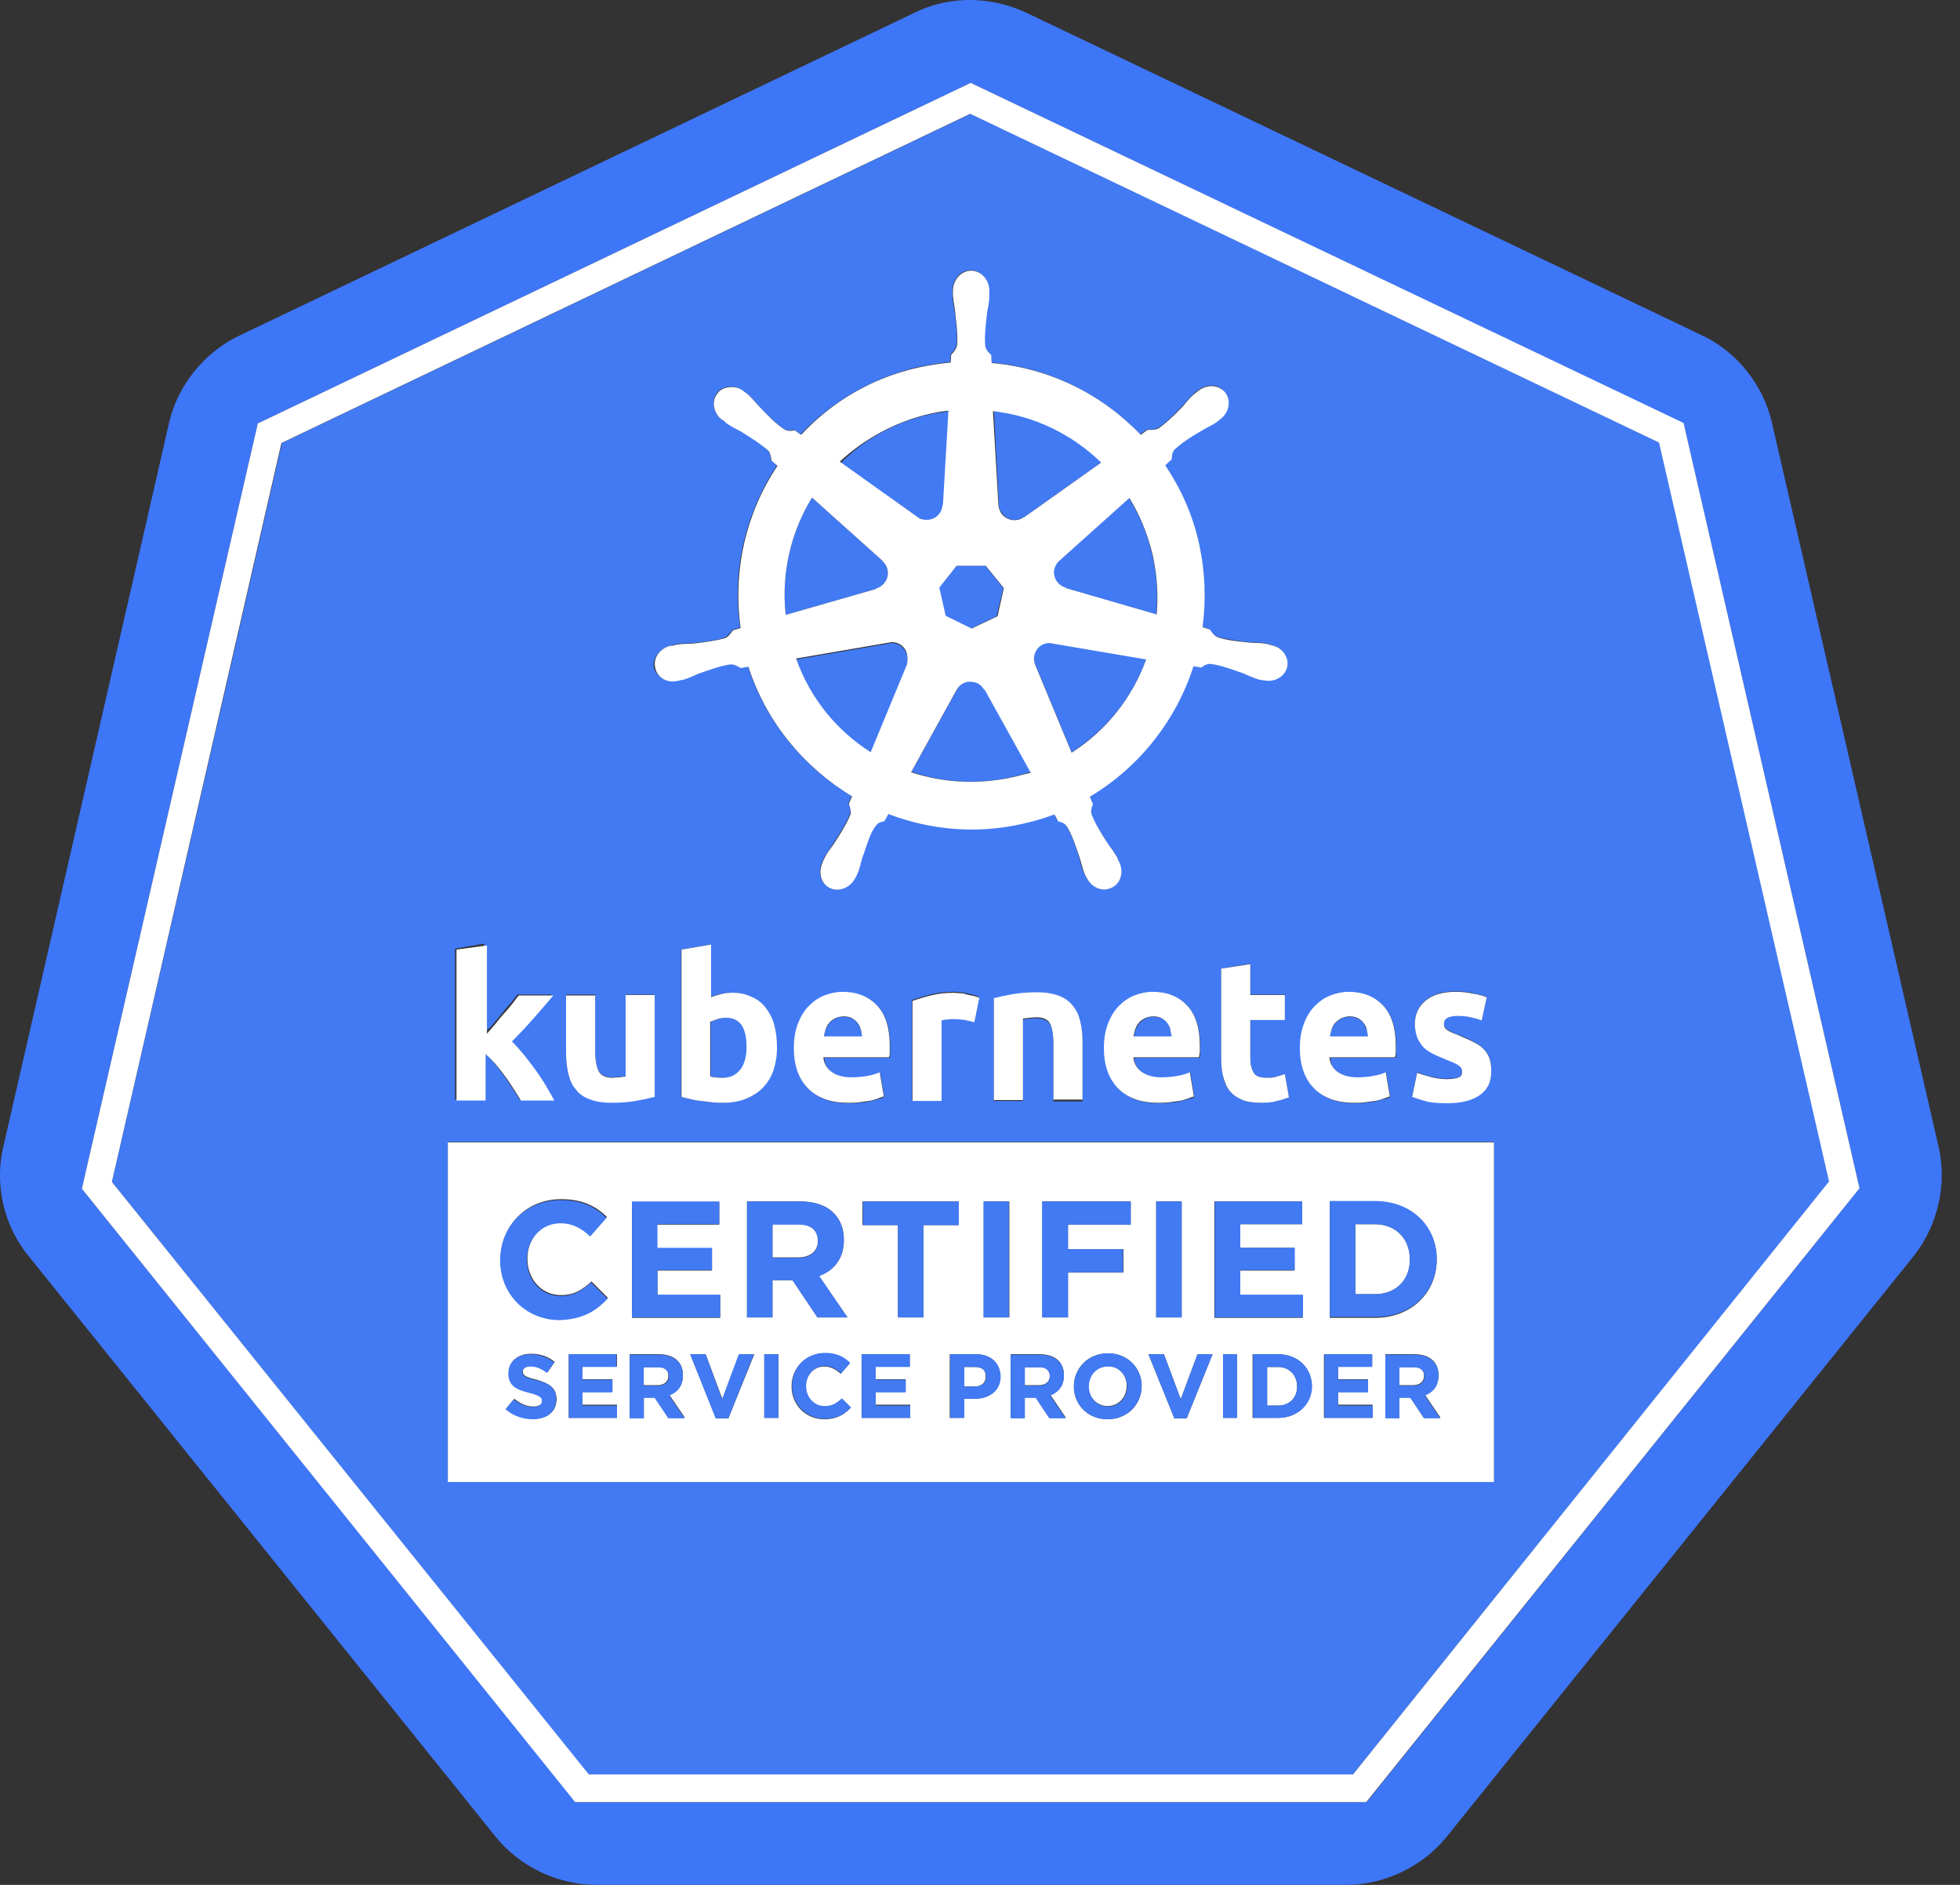 <svg xmlns="http://www.w3.org/2000/svg" width="104" height="100" viewBox="0 0 104 100">
  <rect x="0" y="0" width="104" height="100" fill="#333333" stroke="none"/>
  <g fill="none" fill-rule="evenodd">
    <polygon points="51.506 4.397 89.332 22.465 98.668 63.042 72.518 95.609 30.518 95.609 72.518 95.609 98.668 63.042 89.332 22.465"/>
    <path fill="#3E76F8" fill-rule="nonzero" d="M102.866,60.847 L94.013,22.393 C93.554,20.415 92.155,18.654 90.297,17.785 L54.473,0.682 C53.436,0.199 52.302,-0.042 51.144,0.006 C50.227,0.054 49.335,0.271 48.515,0.682 L12.691,17.81 C10.833,18.702 9.434,20.439 8.975,22.417 L0.17,60.871 C-0.24,62.632 0.098,64.562 1.111,66.082 C1.232,66.275 1.352,66.444 1.497,66.612 L26.296,97.443 C27.575,99.035 29.601,100 31.652,100 L71.408,100 C73.459,100 75.485,99.035 76.764,97.443 L101.563,66.612 C102.818,65.02 103.324,62.825 102.866,60.847 L102.866,60.847 Z M98.668,63.042 L72.518,95.609 L30.542,95.609 L4.344,63.066 L11.533,31.801 L13.68,22.465 L51.506,4.397 L89.332,22.465 L98.668,63.042 Z"/>
    <path fill="#427AF4" fill-rule="nonzero" d="M52.254,36.578 C52.182,36.433 52.037,36.289 51.868,36.216 C51.747,36.144 51.603,36.12 51.482,36.144 C51.192,36.144 50.927,36.313 50.782,36.578 L48.37,40.944 C50.034,41.523 51.892,41.644 53.75,41.21 C54.087,41.137 54.401,41.041 54.715,40.944 L52.254,36.578 L52.254,36.578 Z M53.002,26.784 C53.002,26.953 53.074,27.121 53.195,27.266 C53.484,27.628 53.991,27.676 54.353,27.411 L54.377,27.411 L58.454,24.516 C56.91,23.02 54.908,22.031 52.736,21.766 L53.002,26.784 L53.002,26.784 Z M45.499,54.285 C45.427,54.189 45.33,54.092 45.21,54.044 C45.089,53.971 44.944,53.947 44.751,53.947 C44.582,53.947 44.438,53.971 44.317,54.044 C44.196,54.116 44.1,54.189 44.003,54.285 C43.931,54.382 43.859,54.502 43.81,54.623 C43.762,54.743 43.738,54.888 43.714,55.033 L45.74,55.033 C45.74,54.888 45.716,54.768 45.668,54.647 C45.644,54.502 45.572,54.382 45.499,54.285 L45.499,54.285 Z M55.848,34.117 C55.776,34.117 55.728,34.093 55.655,34.093 C55.559,34.093 55.438,34.117 55.342,34.166 C54.932,34.359 54.763,34.841 54.932,35.251 L56.862,39.907 C58.719,38.725 60.118,36.964 60.842,34.913 L55.848,34.117 L55.848,34.117 Z M72.349,54.285 C72.277,54.189 72.18,54.092 72.06,54.044 C71.939,53.971 71.794,53.947 71.601,53.947 C71.432,53.947 71.288,53.971 71.167,54.044 C71.046,54.116 70.95,54.189 70.853,54.285 C70.757,54.382 70.709,54.502 70.66,54.623 C70.612,54.743 70.588,54.888 70.564,55.033 L72.59,55.033 C72.59,54.888 72.566,54.768 72.518,54.647 C72.47,54.526 72.422,54.382 72.349,54.285 Z"/>
    <path fill="#427AF4" fill-rule="nonzero" d="M88.054,23.479 L51.506,6.037 L14.958,23.503 L12.98,32.139 L5.936,62.704 L31.218,94.138 L71.794,94.138 L97.076,62.68 L88.054,23.479 Z M35.56,34.262 C35.657,34.238 35.753,34.214 35.825,34.19 C36.163,34.117 36.429,34.142 36.742,34.117 C37.418,34.045 37.972,33.997 38.455,33.828 C38.6,33.756 38.769,33.538 38.865,33.418 L39.275,33.297 C38.817,30.209 39.589,27.17 41.229,24.685 L40.916,24.42 C40.891,24.299 40.867,24.034 40.723,23.865 C40.337,23.503 39.878,23.213 39.299,22.876 C39.034,22.707 38.769,22.61 38.503,22.417 C38.455,22.369 38.358,22.321 38.31,22.248 L38.286,22.248 C37.828,21.887 37.731,21.259 38.045,20.849 C38.238,20.608 38.503,20.511 38.793,20.511 C39.01,20.511 39.251,20.608 39.468,20.753 C39.541,20.801 39.613,20.873 39.685,20.922 C39.951,21.139 40.095,21.356 40.313,21.597 C40.771,22.08 41.181,22.465 41.591,22.755 C41.808,22.876 41.977,22.827 42.146,22.803 C42.194,22.851 42.387,22.972 42.484,23.044 C44.1,21.332 46.247,20.053 48.708,19.474 C49.287,19.353 49.866,19.257 50.42,19.209 L50.445,18.799 C50.565,18.678 50.71,18.509 50.758,18.316 C50.806,17.81 50.734,17.255 50.662,16.579 C50.613,16.266 50.541,16 50.541,15.663 L50.541,15.397 C50.541,14.818 50.975,14.336 51.506,14.336 C52.037,14.336 52.471,14.818 52.471,15.397 L52.471,15.663 C52.447,16 52.375,16.266 52.35,16.579 C52.278,17.255 52.206,17.785 52.254,18.316 C52.302,18.582 52.447,18.678 52.568,18.799 C52.568,18.871 52.592,19.088 52.592,19.233 C55.631,19.498 58.43,20.897 60.504,23.044 L60.866,22.779 C60.987,22.779 61.252,22.827 61.445,22.707 C61.879,22.417 62.265,22.031 62.724,21.549 C62.941,21.332 63.086,21.115 63.351,20.873 C63.399,20.825 63.496,20.753 63.568,20.704 C64.026,20.343 64.654,20.367 64.991,20.801 C65.329,21.211 65.208,21.838 64.75,22.2 C64.678,22.248 64.605,22.321 64.533,22.369 C64.268,22.562 64.002,22.683 63.737,22.827 C63.158,23.189 62.7,23.479 62.314,23.816 C62.145,24.009 62.145,24.178 62.145,24.347 C62.096,24.395 61.903,24.564 61.807,24.661 C62.627,25.891 63.254,27.266 63.592,28.786 C63.93,30.282 64.002,31.801 63.785,33.249 L64.171,33.37 C64.244,33.466 64.388,33.707 64.581,33.78 C65.064,33.924 65.619,33.997 66.294,34.069 C66.608,34.093 66.873,34.069 67.211,34.142 C67.283,34.166 67.404,34.19 67.476,34.214 C68.031,34.359 68.393,34.865 68.272,35.372 C68.152,35.878 67.597,36.192 67.042,36.071 L66.994,36.071 C66.921,36.047 66.825,36.047 66.752,36.023 C66.415,35.927 66.198,35.806 65.908,35.685 C65.281,35.468 64.75,35.275 64.244,35.203 C63.978,35.179 63.858,35.299 63.713,35.396 C63.64,35.372 63.423,35.348 63.303,35.324 C62.386,38.194 60.456,40.679 57.802,42.247 C57.851,42.368 57.923,42.585 57.971,42.633 C57.923,42.802 57.827,42.947 57.899,43.188 C58.092,43.67 58.381,44.129 58.743,44.708 C58.912,44.973 59.105,45.166 59.25,45.456 C59.298,45.528 59.346,45.649 59.37,45.721 C59.612,46.252 59.443,46.855 58.96,47.072 C58.478,47.289 57.899,47.048 57.634,46.541 C57.585,46.469 57.537,46.372 57.513,46.3 C57.368,45.986 57.32,45.721 57.248,45.432 C57.03,44.804 56.862,44.274 56.596,43.839 C56.451,43.622 56.283,43.598 56.114,43.55 C56.09,43.502 55.969,43.284 55.921,43.188 C55.39,43.381 54.859,43.55 54.28,43.67 C51.796,44.225 49.335,44.008 47.115,43.164 L46.898,43.55 C46.729,43.598 46.585,43.646 46.488,43.743 C46.151,44.153 46.006,44.828 45.74,45.456 C45.644,45.745 45.596,46.011 45.475,46.324 C45.451,46.396 45.403,46.493 45.354,46.565 C45.089,47.096 44.51,47.337 44.028,47.096 C43.545,46.879 43.376,46.276 43.618,45.745 C43.666,45.673 43.69,45.552 43.738,45.48 C43.907,45.19 44.076,44.973 44.245,44.708 C44.607,44.153 44.92,43.646 45.113,43.164 C45.161,42.995 45.089,42.778 45.017,42.633 L45.186,42.223 C42.653,40.727 40.65,38.315 39.685,35.348 L39.275,35.42 C39.155,35.348 38.937,35.203 38.72,35.227 C38.214,35.299 37.683,35.492 37.056,35.71 C36.766,35.83 36.525,35.951 36.211,36.047 C36.139,36.071 36.043,36.096 35.97,36.096 L35.922,36.096 C35.367,36.216 34.812,35.903 34.692,35.396 C34.619,34.938 34.981,34.407 35.56,34.262 L35.56,34.262 Z M77.367,56.48 C77.222,56.384 76.981,56.287 76.667,56.167 C76.426,56.07 76.209,55.974 76.016,55.877 C75.823,55.781 75.654,55.66 75.509,55.515 C75.365,55.371 75.268,55.202 75.196,55.009 C75.123,54.816 75.075,54.599 75.075,54.309 C75.075,53.778 75.268,53.368 75.654,53.055 C76.04,52.741 76.547,52.596 77.222,52.596 C77.56,52.596 77.874,52.62 78.163,52.693 C78.477,52.765 78.694,52.813 78.887,52.886 L78.621,54.116 C78.453,54.044 78.26,53.996 78.042,53.947 C77.825,53.899 77.608,53.875 77.343,53.875 C76.86,53.875 76.619,54.02 76.619,54.285 C76.619,54.357 76.619,54.406 76.643,54.454 C76.667,54.502 76.716,54.55 76.764,54.599 C76.836,54.647 76.909,54.695 77.005,54.743 C77.102,54.792 77.246,54.864 77.415,54.912 C77.753,55.033 78.018,55.178 78.26,55.298 C78.477,55.419 78.646,55.564 78.79,55.708 C78.911,55.853 79.007,56.022 79.056,56.191 C79.104,56.36 79.128,56.577 79.128,56.818 C79.128,57.373 78.935,57.783 78.525,58.073 C78.115,58.362 77.56,58.507 76.812,58.507 C76.33,58.507 75.92,58.458 75.606,58.386 C75.292,58.29 75.075,58.241 74.93,58.169 L75.196,56.89 C75.461,56.987 75.727,57.083 75.992,57.132 C76.257,57.204 76.547,57.228 76.812,57.228 C77.102,57.228 77.295,57.204 77.415,57.132 C77.536,57.083 77.584,56.963 77.584,56.794 C77.584,56.697 77.512,56.577 77.367,56.48 L77.367,56.48 Z M70.998,56.89 C71.264,57.083 71.601,57.18 72.06,57.18 C72.349,57.18 72.615,57.156 72.88,57.108 C73.145,57.059 73.362,56.987 73.555,56.915 L73.772,58.193 C73.7,58.241 73.579,58.29 73.435,58.314 C73.29,58.338 73.145,58.386 72.976,58.434 C72.808,58.458 72.639,58.483 72.446,58.507 C72.253,58.531 72.06,58.531 71.867,58.531 C71.384,58.531 70.95,58.458 70.588,58.314 C70.226,58.169 69.937,57.952 69.696,57.711 C69.454,57.445 69.285,57.156 69.165,56.794 C69.044,56.432 68.996,56.046 68.996,55.636 C68.996,55.129 69.068,54.695 69.213,54.333 C69.358,53.971 69.551,53.658 69.792,53.392 C70.033,53.151 70.299,52.958 70.612,52.838 C70.926,52.717 71.239,52.645 71.577,52.645 C72.349,52.645 72.952,52.886 73.411,53.368 C73.869,53.851 74.086,54.575 74.086,55.515 L74.086,55.829 C74.086,55.95 74.062,56.046 74.062,56.118 L70.588,56.118 C70.588,56.432 70.733,56.697 70.998,56.89 L70.998,56.89 Z M68.176,52.789 L68.176,54.116 L66.342,54.116 L66.342,56.094 C66.342,56.432 66.391,56.697 66.511,56.89 C66.632,57.083 66.849,57.18 67.187,57.18 C67.356,57.18 67.524,57.156 67.693,57.132 C67.862,57.108 68.031,57.059 68.176,56.987 L68.393,58.217 C68.2,58.29 68.007,58.362 67.766,58.41 C67.549,58.458 67.259,58.507 66.921,58.507 C66.511,58.507 66.149,58.458 65.884,58.338 C65.619,58.217 65.377,58.048 65.233,57.855 C65.064,57.638 64.943,57.397 64.895,57.083 C64.822,56.794 64.798,56.456 64.798,56.094 L64.798,51.39 L66.342,51.125 L66.342,52.765 L68.176,52.765 L68.176,52.789 Z M60.601,56.89 C60.866,57.083 61.204,57.18 61.662,57.18 C61.952,57.18 62.217,57.156 62.482,57.108 C62.748,57.059 62.965,56.987 63.158,56.915 L63.375,58.193 C63.303,58.241 63.182,58.29 63.037,58.314 C62.893,58.362 62.748,58.386 62.579,58.434 C62.41,58.483 62.241,58.483 62.048,58.507 C61.855,58.531 61.662,58.531 61.469,58.531 C60.987,58.531 60.553,58.458 60.191,58.314 C59.829,58.169 59.539,57.952 59.298,57.711 C59.057,57.445 58.888,57.156 58.767,56.794 C58.647,56.432 58.599,56.046 58.599,55.636 C58.599,55.129 58.671,54.695 58.816,54.333 C58.96,53.971 59.153,53.658 59.395,53.392 C59.636,53.151 59.901,52.958 60.215,52.838 C60.528,52.717 60.842,52.645 61.18,52.645 C61.952,52.645 62.555,52.886 63.013,53.368 C63.472,53.851 63.689,54.575 63.689,55.515 L63.689,55.829 C63.689,55.95 63.665,56.046 63.665,56.118 L60.191,56.118 C60.191,56.432 60.335,56.697 60.601,56.89 L60.601,56.89 Z M55.704,54.333 C55.583,54.116 55.318,54.02 54.98,54.02 C54.859,54.02 54.763,54.02 54.618,54.044 C54.497,54.044 54.377,54.068 54.28,54.092 L54.28,58.41 L52.736,58.41 L52.736,53.006 C53.002,52.934 53.339,52.862 53.75,52.789 C54.16,52.717 54.594,52.693 55.052,52.693 C55.511,52.693 55.897,52.765 56.21,52.886 C56.524,53.006 56.765,53.175 56.934,53.417 C57.103,53.634 57.248,53.923 57.32,54.237 C57.392,54.55 57.441,54.888 57.441,55.274 L57.441,58.434 L55.897,58.434 L55.897,55.467 C55.897,54.912 55.848,54.55 55.704,54.333 L55.704,54.333 Z M51.94,52.886 L51.675,54.189 C51.53,54.164 51.385,54.116 51.192,54.068 C50.999,54.02 50.806,54.02 50.589,54.02 C50.493,54.02 50.372,54.02 50.252,54.044 C50.107,54.068 50.01,54.092 49.938,54.092 L49.938,58.362 L48.394,58.362 L48.394,53.055 C48.659,52.958 48.997,52.862 49.359,52.765 C49.745,52.669 50.155,52.62 50.613,52.62 C50.686,52.62 50.806,52.62 50.903,52.645 C51.024,52.645 51.144,52.669 51.265,52.693 L51.627,52.765 C51.747,52.813 51.844,52.838 51.94,52.886 L51.94,52.886 Z M44.148,56.89 C44.414,57.083 44.751,57.18 45.21,57.18 C45.499,57.18 45.765,57.156 46.03,57.108 C46.295,57.059 46.512,56.987 46.705,56.915 L46.922,58.193 C46.85,58.241 46.729,58.29 46.585,58.314 C46.44,58.362 46.295,58.386 46.126,58.434 C45.958,58.483 45.789,58.483 45.596,58.507 C45.403,58.531 45.21,58.531 45.017,58.531 C44.534,58.531 44.1,58.458 43.738,58.314 C43.376,58.169 43.087,57.952 42.846,57.711 C42.604,57.445 42.435,57.156 42.315,56.794 C42.194,56.432 42.146,56.046 42.146,55.636 C42.146,55.129 42.218,54.695 42.363,54.333 C42.508,53.971 42.701,53.658 42.942,53.392 C43.183,53.151 43.449,52.958 43.762,52.838 C44.076,52.717 44.389,52.645 44.727,52.645 C45.499,52.645 46.102,52.886 46.561,53.368 C47.019,53.851 47.236,54.575 47.236,55.515 L47.236,55.829 C47.236,55.95 47.212,56.046 47.212,56.118 L43.738,56.118 C43.738,56.432 43.883,56.697 44.148,56.89 L44.148,56.89 Z M38.238,52.741 C38.431,52.693 38.624,52.669 38.841,52.669 C39.227,52.669 39.565,52.741 39.854,52.886 C40.144,53.031 40.385,53.224 40.602,53.465 C40.795,53.73 40.964,54.02 41.06,54.382 C41.157,54.743 41.205,55.129 41.205,55.588 C41.205,56.046 41.133,56.432 41.012,56.794 C40.891,57.156 40.698,57.469 40.457,57.711 C40.216,57.976 39.927,58.169 39.565,58.29 C39.203,58.41 38.817,58.507 38.358,58.507 C38.165,58.507 37.972,58.507 37.779,58.483 C37.587,58.458 37.369,58.434 37.176,58.41 C36.983,58.386 36.79,58.338 36.622,58.314 C36.453,58.265 36.284,58.241 36.139,58.193 L36.139,50.377 L37.683,50.112 L37.683,52.91 C37.876,52.838 38.045,52.765 38.238,52.741 L38.238,52.741 Z M31.773,56.818 C31.893,57.035 32.159,57.156 32.496,57.156 C32.617,57.156 32.713,57.156 32.858,57.132 C32.979,57.132 33.099,57.108 33.196,57.083 L33.196,52.765 L34.74,52.765 L34.74,58.169 C34.475,58.241 34.137,58.314 33.727,58.386 C33.317,58.458 32.882,58.483 32.424,58.483 C31.966,58.483 31.58,58.41 31.266,58.29 C30.952,58.169 30.711,57.976 30.542,57.759 C30.373,57.518 30.229,57.252 30.156,56.939 C30.084,56.625 30.036,56.263 30.036,55.877 L30.036,52.765 L31.58,52.765 L31.58,55.684 C31.58,56.215 31.652,56.601 31.773,56.818 L31.773,56.818 Z M26.224,54.261 C26.393,54.068 26.538,53.899 26.682,53.706 C26.827,53.537 26.972,53.344 27.117,53.199 C27.261,53.031 27.358,52.886 27.454,52.765 L29.288,52.765 C28.926,53.199 28.564,53.61 28.226,53.996 C27.889,54.382 27.503,54.792 27.093,55.202 C27.31,55.395 27.503,55.612 27.72,55.901 C27.937,56.167 28.154,56.432 28.347,56.722 C28.564,57.011 28.733,57.301 28.902,57.566 C29.071,57.855 29.215,58.121 29.336,58.338 L27.575,58.338 C27.454,58.145 27.334,57.952 27.189,57.735 C27.044,57.518 26.9,57.276 26.731,57.059 C26.562,56.842 26.417,56.625 26.224,56.408 C26.055,56.191 25.886,56.022 25.693,55.877 L25.693,58.338 L24.149,58.338 L24.149,50.329 L25.693,50.063 L25.693,54.743 C25.91,54.623 26.079,54.454 26.224,54.261 L26.224,54.261 Z M23.763,78.602 L23.763,60.581 L79.273,60.581 L79.273,78.602 L23.763,78.602 Z"/>
    <path fill="#427AF4" fill-rule="nonzero" d="M61.952,54.285 C61.879,54.189 61.783,54.092 61.662,54.044 C61.542,53.971 61.397,53.947 61.204,53.947 C61.035,53.947 60.89,53.971 60.77,54.044 C60.649,54.116 60.553,54.189 60.456,54.285 C60.384,54.382 60.311,54.502 60.263,54.623 C60.215,54.743 60.191,54.888 60.167,55.033 L62.193,55.033 C62.193,54.888 62.169,54.768 62.121,54.647 C62.072,54.526 62.024,54.382 61.952,54.285 L61.952,54.285 Z M37.707,57.108 C37.779,57.132 37.876,57.132 37.997,57.156 C38.117,57.156 38.238,57.18 38.383,57.18 C38.793,57.18 39.106,57.035 39.323,56.722 C39.541,56.432 39.637,56.022 39.637,55.539 C39.637,54.526 39.275,53.996 38.551,53.996 C38.383,53.996 38.238,54.02 38.093,54.068 C37.948,54.116 37.804,54.164 37.707,54.237 L37.707,57.108 L37.707,57.108 Z M48.129,34.769 C48.032,34.383 47.694,34.117 47.333,34.117 C47.284,34.117 47.212,34.117 47.164,34.142 L42.242,34.986 C42.99,37.085 44.414,38.797 46.199,39.955 L48.105,35.348 L48.08,35.324 C48.153,35.131 48.177,34.938 48.129,34.769 Z M50.131,32.694 L51.506,33.345 L52.881,32.694 L53.243,31.198 L52.278,30.016 L50.758,30.016 L49.793,31.198 L50.131,32.694 Z M48.684,27.435 C48.828,27.532 48.997,27.604 49.19,27.604 C49.649,27.604 50.01,27.242 50.034,26.808 L50.059,26.808 L50.348,21.814 C50.01,21.862 49.673,21.911 49.335,21.983 C47.477,22.393 45.861,23.31 44.607,24.564 L48.684,27.435 L48.684,27.435 Z M56.186,29.751 C56.065,29.872 55.969,30.016 55.921,30.185 C55.824,30.619 56.09,31.054 56.524,31.174 L56.524,31.198 L61.349,32.598 C61.445,31.56 61.397,30.475 61.132,29.413 C60.89,28.328 60.456,27.314 59.901,26.422 L56.186,29.751 L56.186,29.751 Z M46.488,31.247 C46.657,31.174 46.802,31.078 46.922,30.933 C47.212,30.571 47.164,30.065 46.826,29.775 L46.826,29.751 L43.087,26.398 C41.977,28.207 41.446,30.378 41.688,32.622 L46.488,31.247 Z"/>
    <path fill="#FFF" fill-rule="nonzero" d="M98.668,63.042 L89.332,22.441 L51.506,4.397 L13.68,22.465 L11.533,31.801 L4.344,63.066 L30.518,95.609 L72.494,95.609 L98.668,63.042 Z M31.242,94.138 L5.936,62.704 L12.956,32.139 L14.934,23.503 L51.482,6.037 L88.03,23.479 L97.052,62.68 L71.794,94.138 L31.242,94.138 L31.242,94.138 Z"/>
    <path fill="#FFF" fill-rule="nonzero" d="M67.814,72.523 L67.235,72.523 L67.235,74.573 L67.814,74.573 C68.417,74.573 68.827,74.163 68.827,73.56 C68.827,72.957 68.417,72.523 67.814,72.523 Z M42.339,64.948 L40.988,64.948 L40.988,66.709 L42.363,66.709 C43.014,66.709 43.4,66.347 43.4,65.84 L43.4,65.816 C43.4,65.261 43.014,64.948 42.339,64.948 L42.339,64.948 Z"/>
    <path fill="#FFF" fill-rule="nonzero" d="M79.273,60.606 L23.763,60.606 L23.763,78.626 L79.273,78.626 L79.273,60.606 Z M62.7,63.742 L62.7,69.893 L61.349,69.893 L61.349,63.742 L62.7,63.742 Z M44.968,69.893 L43.376,69.893 L42.049,67.915 L40.988,67.915 L40.988,69.893 L39.637,69.893 L39.637,63.742 L42.46,63.742 C43.232,63.742 43.859,63.959 44.245,64.369 C44.582,64.707 44.775,65.189 44.775,65.768 L44.775,65.792 C44.775,66.781 44.245,67.408 43.449,67.698 L44.968,69.893 L44.968,69.893 Z M37.779,66.202 L37.779,67.408 L34.885,67.408 L34.885,68.711 L38.214,68.711 L38.214,69.917 L33.534,69.917 L33.534,63.766 L38.165,63.766 L38.165,64.972 L34.86,64.972 L34.86,66.226 L37.779,66.226 L37.779,66.202 Z M29.529,74.236 C29.529,74.911 29.022,75.273 28.299,75.273 C27.792,75.273 27.261,75.104 26.851,74.742 L27.286,74.211 C27.599,74.453 27.913,74.622 28.299,74.622 C28.612,74.622 28.781,74.501 28.781,74.308 C28.781,74.115 28.661,74.018 28.106,73.874 C27.43,73.705 26.996,73.512 26.996,72.836 C26.996,72.233 27.479,71.823 28.178,71.823 C28.661,71.823 29.095,71.968 29.433,72.257 L29.047,72.812 C28.757,72.595 28.444,72.475 28.178,72.475 C27.889,72.475 27.744,72.595 27.744,72.764 C27.744,72.981 27.889,73.054 28.468,73.198 C29.143,73.391 29.529,73.632 29.529,74.236 L29.529,74.236 Z M26.562,66.83 C26.562,65.068 27.889,63.621 29.77,63.621 C30.928,63.621 31.628,64.007 32.207,64.562 L31.338,65.551 C30.856,65.117 30.373,64.851 29.77,64.851 C28.733,64.851 27.985,65.72 27.985,66.757 L27.985,66.781 C27.985,67.843 28.709,68.711 29.77,68.711 C30.47,68.711 30.904,68.422 31.387,67.987 L32.255,68.856 C31.628,69.531 30.928,69.966 29.722,69.966 C27.889,69.99 26.562,68.591 26.562,66.83 L26.562,66.83 Z M32.738,75.225 L30.18,75.225 L30.18,71.847 L32.738,71.847 L32.738,72.499 L30.904,72.499 L30.904,73.174 L32.496,73.174 L32.496,73.825 L30.904,73.825 L30.904,74.525 L32.738,74.525 L32.738,75.225 L32.738,75.225 Z M35.464,75.225 L34.74,74.139 L34.161,74.139 L34.161,75.225 L33.413,75.225 L33.413,71.847 L34.957,71.847 C35.391,71.847 35.729,71.968 35.946,72.185 C36.139,72.378 36.236,72.643 36.236,72.957 C36.236,73.512 35.946,73.85 35.512,73.994 L36.332,75.201 L35.464,75.201 L35.464,75.225 Z M38.648,75.249 L37.997,75.249 L36.622,71.847 L37.442,71.847 L38.334,74.236 L39.227,71.847 L40.023,71.847 L38.648,75.249 L38.648,75.249 Z M41.302,75.225 L40.554,75.225 L40.554,71.847 L41.302,71.847 L41.302,75.225 Z M43.738,75.297 C42.749,75.297 42.001,74.525 42.001,73.56 C42.001,72.595 42.725,71.799 43.762,71.799 C44.389,71.799 44.775,72.016 45.089,72.33 L44.607,72.885 C44.341,72.643 44.076,72.499 43.738,72.499 C43.159,72.499 42.749,72.981 42.749,73.56 C42.749,74.139 43.159,74.622 43.738,74.622 C44.124,74.622 44.365,74.477 44.631,74.236 L45.113,74.718 C44.775,75.056 44.389,75.297 43.738,75.297 L43.738,75.297 Z M48.298,75.225 L45.716,75.225 L45.716,71.847 L48.273,71.847 L48.273,72.499 L46.464,72.499 L46.464,73.174 L48.056,73.174 L48.056,73.825 L46.464,73.825 L46.464,74.525 L48.298,74.525 L48.298,75.225 L48.298,75.225 Z M48.997,69.893 L47.646,69.893 L47.646,64.996 L45.765,64.996 L45.765,63.742 L50.855,63.742 L50.855,64.996 L48.997,64.996 L48.997,69.893 Z M53.074,73.029 C53.074,73.801 52.471,74.211 51.699,74.211 L51.144,74.211 L51.144,75.225 L50.396,75.225 L50.396,71.847 L51.771,71.847 C52.592,71.847 53.074,72.33 53.074,73.029 L53.074,73.029 Z M53.557,69.893 L52.206,69.893 L52.206,63.742 L53.557,63.742 L53.557,69.893 Z M55.679,75.225 L54.956,74.139 L54.377,74.139 L54.377,75.225 L53.629,75.225 L53.629,71.847 L55.173,71.847 C55.607,71.847 55.945,71.968 56.162,72.185 C56.355,72.378 56.451,72.643 56.451,72.957 C56.451,73.512 56.162,73.85 55.728,73.994 L56.548,75.201 L55.679,75.201 L55.679,75.225 Z M56.669,69.893 L55.318,69.893 L55.318,63.742 L59.998,63.742 L59.998,64.972 L56.669,64.972 L56.669,66.275 L59.612,66.275 L59.612,67.505 L56.669,67.505 L56.669,69.893 Z M60.577,73.536 C60.577,74.501 59.829,75.297 58.767,75.297 C57.73,75.297 56.982,74.525 56.982,73.56 C56.982,72.595 57.73,71.799 58.791,71.799 C59.829,71.799 60.577,72.571 60.577,73.536 Z M62.965,75.249 L62.314,75.249 L60.939,71.847 L61.759,71.847 L62.651,74.236 L63.544,71.847 L64.34,71.847 L62.965,75.249 Z M64.461,63.742 L69.092,63.742 L69.092,64.948 L65.787,64.948 L65.787,66.202 L68.682,66.202 L68.682,67.408 L65.787,67.408 L65.787,68.711 L69.117,68.711 L69.117,69.917 L64.437,69.917 L64.437,63.742 L64.461,63.742 Z M65.643,75.225 L64.895,75.225 L64.895,71.847 L65.643,71.847 L65.643,75.225 Z M69.599,73.536 C69.599,74.477 68.875,75.225 67.79,75.225 L66.463,75.225 L66.463,71.847 L67.79,71.847 C68.875,71.847 69.599,72.571 69.599,73.536 Z M72.832,75.225 L70.25,75.225 L70.25,71.847 L72.808,71.847 L72.808,72.499 L70.998,72.499 L70.998,73.174 L72.59,73.174 L72.59,73.825 L70.998,73.825 L70.998,74.525 L72.832,74.525 L72.832,75.225 L72.832,75.225 Z M70.564,69.893 L70.564,63.742 L72.952,63.742 C74.882,63.742 76.233,65.068 76.233,66.805 L76.233,66.83 C76.233,68.566 74.906,69.917 72.952,69.917 L70.564,69.917 L70.564,69.893 Z M75.558,75.225 L74.834,74.139 L74.255,74.139 L74.255,75.225 L73.507,75.225 L73.507,71.847 L75.051,71.847 C75.485,71.847 75.823,71.968 76.04,72.185 C76.233,72.378 76.33,72.643 76.33,72.957 C76.33,73.512 76.04,73.85 75.606,73.994 L76.426,75.201 L75.558,75.201 L75.558,75.225 Z"/>
    <path fill="#FFF" fill-rule="nonzero" d="M74.979,72.523 L74.231,72.523 L74.231,73.488 L74.979,73.488 C75.341,73.488 75.558,73.295 75.558,73.005 C75.582,72.692 75.341,72.523 74.979,72.523 Z M34.885,72.523 L34.137,72.523 L34.137,73.488 L34.885,73.488 C35.246,73.488 35.464,73.295 35.464,73.005 C35.488,72.692 35.246,72.523 34.885,72.523 Z M51.723,72.523 L51.144,72.523 L51.144,73.56 L51.723,73.56 C52.085,73.56 52.302,73.343 52.302,73.054 C52.326,72.692 52.109,72.523 51.723,72.523 Z M55.125,72.523 L54.377,72.523 L54.377,73.488 L55.125,73.488 C55.487,73.488 55.704,73.295 55.704,73.005 C55.704,72.692 55.487,72.523 55.125,72.523 Z M58.767,72.475 C58.164,72.475 57.754,72.957 57.754,73.536 C57.754,74.115 58.188,74.597 58.767,74.597 C59.37,74.597 59.781,74.115 59.781,73.536 C59.805,72.957 59.37,72.475 58.767,72.475 Z M72.952,64.948 L71.915,64.948 L71.915,68.663 L72.952,68.663 C74.062,68.663 74.81,67.915 74.81,66.83 L74.81,66.805 C74.81,65.72 74.062,64.948 72.952,64.948 L72.952,64.948 Z"/>
    <path fill="#427AF4" fill-rule="nonzero" d="M32.231,68.904 L31.363,68.036 C30.88,68.47 30.446,68.759 29.746,68.759 C28.685,68.759 27.961,67.891 27.961,66.83 L27.961,66.805 C27.961,65.744 28.709,64.9 29.746,64.9 C30.373,64.9 30.856,65.165 31.314,65.599 L32.183,64.61 C31.604,64.055 30.928,63.669 29.746,63.669 C27.865,63.669 26.538,65.093 26.538,66.854 L26.538,66.878 C26.538,68.639 27.889,70.038 29.698,70.038 C30.904,69.99 31.604,69.58 32.231,68.904 Z M38.165,64.948 L38.165,63.742 L33.534,63.742 L33.534,69.893 L38.214,69.893 L38.214,68.687 L34.885,68.687 L34.885,67.384 L37.779,67.384 L37.779,66.202 L34.885,66.202 L34.885,64.948 L38.165,64.948 Z M44.775,65.792 C44.775,65.189 44.582,64.707 44.245,64.369 C43.835,63.959 43.232,63.742 42.46,63.742 L39.637,63.742 L39.637,69.893 L40.988,69.893 L40.988,67.915 L42.049,67.915 L43.376,69.893 L44.968,69.893 L43.473,67.698 C44.245,67.408 44.775,66.781 44.775,65.792 L44.775,65.792 Z M43.4,65.865 C43.4,66.371 43.014,66.733 42.363,66.733 L40.988,66.733 L40.988,64.972 L42.339,64.972 C43.014,64.948 43.4,65.261 43.4,65.865 Z M50.879,63.742 L45.789,63.742 L45.789,64.996 L47.646,64.996 L47.646,69.893 L48.997,69.893 L48.997,64.996 L50.879,64.996 L50.879,63.742 Z M52.182,63.742 L53.532,63.742 L53.532,69.893 L52.182,69.893 L52.182,63.742 Z M59.588,66.275 L56.669,66.275 L56.669,64.972 L59.998,64.972 L59.998,63.742 L55.294,63.742 L55.294,69.893 L56.669,69.893 L56.669,67.505 L59.588,67.505 L59.588,66.275 Z M61.349,63.742 L62.7,63.742 L62.7,69.893 L61.349,69.893 L61.349,63.742 Z M69.141,68.687 L65.812,68.687 L65.812,67.384 L68.706,67.384 L68.706,66.202 L65.812,66.202 L65.812,64.948 L69.092,64.948 L69.092,63.742 L64.461,63.742 L64.461,69.893 L69.141,69.893 L69.141,68.687 Z M76.233,66.805 C76.233,65.044 74.906,63.718 72.952,63.718 L70.564,63.718 L70.564,69.869 L72.952,69.869 C74.882,69.893 76.233,68.542 76.233,66.805 Z M74.81,66.83 C74.81,67.915 74.062,68.663 72.952,68.663 L71.915,68.663 L71.915,64.948 L72.952,64.948 C74.062,64.948 74.81,65.72 74.81,66.83 L74.81,66.83 Z M28.444,73.222 C27.865,73.078 27.72,73.005 27.72,72.788 C27.72,72.619 27.865,72.499 28.154,72.499 C28.444,72.499 28.733,72.619 29.022,72.836 L29.408,72.282 C29.071,72.016 28.637,71.847 28.154,71.847 C27.454,71.847 26.972,72.257 26.972,72.861 C26.972,73.536 27.406,73.729 28.082,73.898 C28.637,74.043 28.757,74.139 28.757,74.332 C28.757,74.525 28.564,74.646 28.275,74.646 C27.889,74.646 27.575,74.477 27.261,74.236 L26.827,74.766 C27.237,75.128 27.744,75.297 28.275,75.297 C28.998,75.297 29.505,74.911 29.505,74.26 C29.529,73.632 29.143,73.391 28.444,73.222 L28.444,73.222 Z M30.904,73.874 L32.496,73.874 L32.496,73.198 L30.904,73.198 L30.904,72.523 L32.713,72.523 L32.713,71.847 L30.18,71.847 L30.18,75.225 L32.738,75.225 L32.738,74.573 L30.904,74.573 L30.904,73.874 Z M36.236,72.981 C36.236,72.643 36.139,72.378 35.946,72.209 C35.729,71.992 35.391,71.871 34.957,71.871 L33.413,71.871 L33.413,75.249 L34.161,75.249 L34.161,74.163 L34.74,74.163 L35.464,75.249 L36.332,75.249 L35.512,74.043 C35.946,73.874 36.236,73.536 36.236,72.981 L36.236,72.981 Z M35.488,73.029 C35.488,73.319 35.271,73.512 34.909,73.512 L34.161,73.512 L34.161,72.547 L34.909,72.547 C35.246,72.523 35.488,72.692 35.488,73.029 Z M38.31,74.236 L37.442,71.847 L36.622,71.847 L37.972,75.249 L38.648,75.249 L39.999,71.847 L39.203,71.847 L38.31,74.236 Z M40.554,71.847 L41.302,71.847 L41.302,75.225 L40.554,75.225 L40.554,71.847 Z M43.762,74.597 C43.183,74.597 42.773,74.115 42.773,73.536 C42.773,72.957 43.183,72.475 43.762,72.475 C44.1,72.475 44.365,72.619 44.631,72.861 L45.113,72.306 C44.8,71.992 44.414,71.775 43.786,71.775 C42.749,71.775 42.025,72.571 42.025,73.536 C42.025,74.501 42.773,75.273 43.762,75.273 C44.414,75.273 44.8,75.032 45.161,74.67 L44.679,74.187 C44.389,74.453 44.148,74.597 43.762,74.597 L43.762,74.597 Z M46.464,73.874 L48.056,73.874 L48.056,73.198 L46.464,73.198 L46.464,72.523 L48.273,72.523 L48.273,71.847 L45.716,71.847 L45.716,75.225 L48.298,75.225 L48.298,74.573 L46.464,74.573 L46.464,73.874 Z M51.796,71.847 L50.42,71.847 L50.42,75.225 L51.168,75.225 L51.168,74.211 L51.723,74.211 C52.471,74.211 53.098,73.801 53.098,73.029 C53.074,72.33 52.592,71.847 51.796,71.847 L51.796,71.847 Z M52.326,73.054 C52.326,73.343 52.109,73.56 51.747,73.56 L51.168,73.56 L51.168,72.523 L51.747,72.523 C52.109,72.523 52.326,72.692 52.326,73.054 L52.326,73.054 Z M56.451,72.981 C56.451,72.643 56.355,72.378 56.162,72.209 C55.945,71.992 55.607,71.871 55.173,71.871 L53.629,71.871 L53.629,75.249 L54.377,75.249 L54.377,74.163 L54.956,74.163 L55.679,75.249 L56.548,75.249 L55.728,74.043 C56.162,73.874 56.451,73.536 56.451,72.981 L56.451,72.981 Z M55.704,73.029 C55.704,73.319 55.487,73.512 55.125,73.512 L54.377,73.512 L54.377,72.547 L55.125,72.547 C55.487,72.523 55.704,72.692 55.704,73.029 Z M58.791,71.799 C57.754,71.799 56.982,72.595 56.982,73.56 C56.982,74.525 57.73,75.297 58.767,75.297 C59.805,75.297 60.577,74.501 60.577,73.536 C60.577,72.571 59.829,71.799 58.791,71.799 Z M59.805,73.56 C59.805,74.139 59.395,74.622 58.791,74.622 C58.188,74.622 57.778,74.139 57.778,73.56 C57.778,72.981 58.188,72.499 58.791,72.499 C59.37,72.475 59.805,72.957 59.805,73.56 Z M62.651,74.236 L61.759,71.847 L60.939,71.847 L62.314,75.249 L62.965,75.249 L64.34,71.847 L63.544,71.847 L62.651,74.236 Z M64.895,71.847 L65.643,71.847 L65.643,75.225 L64.895,75.225 L64.895,71.847 Z M67.814,71.847 L66.487,71.847 L66.487,75.225 L67.814,75.225 C68.875,75.225 69.623,74.477 69.623,73.536 C69.599,72.571 68.875,71.847 67.814,71.847 Z M68.827,73.56 C68.827,74.163 68.417,74.573 67.814,74.573 L67.235,74.573 L67.235,72.523 L67.814,72.523 C68.417,72.523 68.827,72.957 68.827,73.56 Z M70.998,73.874 L72.59,73.874 L72.59,73.198 L70.998,73.198 L70.998,72.523 L72.808,72.523 L72.808,71.847 L70.275,71.847 L70.275,75.225 L72.832,75.225 L72.832,74.573 L70.998,74.573 L70.998,73.874 Z M76.33,72.981 C76.33,72.643 76.233,72.378 76.04,72.209 C75.823,71.992 75.485,71.871 75.051,71.871 L73.507,71.871 L73.507,75.249 L74.255,75.249 L74.255,74.163 L74.834,74.163 L75.558,75.249 L76.426,75.249 L75.606,74.043 C76.04,73.874 76.33,73.536 76.33,72.981 L76.33,72.981 Z M75.582,73.029 C75.582,73.319 75.365,73.512 75.003,73.512 L74.255,73.512 L74.255,72.547 L75.003,72.547 C75.341,72.523 75.582,72.692 75.582,73.029 Z"/>
    <path fill="#FFF" fill-rule="nonzero" d="M24.222,50.377 L24.222,58.386 L25.766,58.386 L25.766,55.925 C25.935,56.07 26.103,56.239 26.296,56.456 C26.465,56.673 26.634,56.866 26.803,57.108 C26.972,57.325 27.117,57.566 27.261,57.783 C27.406,58 27.527,58.217 27.647,58.386 L29.408,58.386 C29.288,58.145 29.143,57.904 28.974,57.614 C28.805,57.325 28.612,57.035 28.419,56.77 C28.202,56.48 28.009,56.215 27.792,55.95 C27.575,55.684 27.358,55.443 27.165,55.25 C27.575,54.84 27.961,54.43 28.299,54.044 C28.637,53.658 28.998,53.248 29.36,52.813 L27.527,52.813 C27.43,52.934 27.31,53.079 27.189,53.248 C27.044,53.417 26.924,53.585 26.755,53.754 C26.61,53.923 26.441,54.116 26.296,54.309 C26.128,54.502 25.983,54.671 25.838,54.84 L25.838,50.16 L24.222,50.377 L24.222,50.377 Z M30.036,52.789 L30.036,55.901 C30.036,56.287 30.084,56.625 30.156,56.963 C30.229,57.276 30.349,57.566 30.542,57.783 C30.711,58.024 30.952,58.193 31.266,58.314 C31.58,58.434 31.966,58.507 32.424,58.507 C32.882,58.507 33.317,58.483 33.727,58.41 C34.137,58.338 34.475,58.265 34.74,58.193 L34.74,52.789 L33.196,52.789 L33.196,57.108 C33.099,57.132 32.979,57.132 32.858,57.156 C32.738,57.156 32.617,57.18 32.496,57.18 C32.134,57.18 31.893,57.059 31.773,56.842 C31.652,56.625 31.58,56.239 31.58,55.732 L31.58,52.813 L30.036,52.813 L30.036,52.789 Z M36.163,50.377 L36.163,58.193 C36.308,58.241 36.453,58.265 36.646,58.314 C36.815,58.362 37.008,58.386 37.201,58.41 C37.394,58.434 37.587,58.458 37.804,58.483 C37.997,58.507 38.19,58.507 38.383,58.507 C38.841,58.507 39.227,58.434 39.589,58.29 C39.951,58.145 40.24,57.952 40.481,57.711 C40.723,57.445 40.916,57.156 41.036,56.794 C41.157,56.432 41.229,56.022 41.229,55.588 C41.229,55.154 41.181,54.743 41.084,54.382 C40.988,54.02 40.819,53.706 40.626,53.465 C40.433,53.199 40.168,53.006 39.878,52.886 C39.589,52.741 39.251,52.669 38.865,52.669 C38.648,52.669 38.455,52.693 38.262,52.741 C38.069,52.789 37.9,52.838 37.731,52.91 L37.731,50.112 L36.163,50.377 L36.163,50.377 Z M38.069,54.068 C38.214,54.02 38.383,53.996 38.527,53.996 C39.251,53.996 39.613,54.502 39.613,55.539 C39.613,56.022 39.516,56.432 39.299,56.722 C39.082,57.011 38.769,57.18 38.358,57.18 C38.214,57.18 38.093,57.18 37.972,57.156 C37.852,57.156 37.755,57.132 37.683,57.108 L37.683,54.213 C37.804,54.164 37.924,54.116 38.069,54.068 L38.069,54.068 Z M47.212,55.805 L47.212,55.491 C47.212,54.55 46.995,53.827 46.537,53.344 C46.078,52.862 45.475,52.62 44.703,52.62 C44.365,52.62 44.052,52.693 43.738,52.813 C43.425,52.934 43.159,53.127 42.918,53.368 C42.677,53.61 42.484,53.923 42.339,54.309 C42.194,54.671 42.122,55.105 42.122,55.612 C42.122,56.022 42.17,56.408 42.291,56.77 C42.411,57.132 42.58,57.421 42.821,57.687 C43.063,57.952 43.352,58.145 43.714,58.29 C44.076,58.434 44.51,58.507 44.993,58.507 C45.186,58.507 45.379,58.507 45.572,58.483 C45.765,58.458 45.933,58.434 46.102,58.41 C46.271,58.386 46.416,58.338 46.561,58.29 C46.705,58.241 46.802,58.193 46.898,58.169 L46.681,56.89 C46.512,56.963 46.295,57.035 46.006,57.083 C45.74,57.132 45.451,57.156 45.186,57.156 C44.751,57.156 44.389,57.059 44.124,56.866 C43.859,56.673 43.714,56.408 43.69,56.094 L47.164,56.094 C47.212,56.022 47.212,55.925 47.212,55.805 L47.212,55.805 Z M43.714,55.009 C43.738,54.864 43.762,54.743 43.81,54.599 C43.859,54.478 43.907,54.357 44.003,54.261 C44.076,54.164 44.196,54.092 44.317,54.02 C44.438,53.971 44.582,53.923 44.751,53.923 C44.92,53.923 45.089,53.947 45.21,54.02 C45.33,54.092 45.427,54.164 45.499,54.261 C45.572,54.357 45.644,54.478 45.668,54.599 C45.716,54.719 45.716,54.864 45.74,54.985 L43.714,54.985 L43.714,55.009 Z M50.927,52.693 C50.806,52.693 50.71,52.669 50.638,52.669 C50.179,52.669 49.769,52.717 49.383,52.813 C48.997,52.91 48.684,53.006 48.418,53.103 L48.418,58.41 L49.962,58.41 L49.962,54.14 C50.034,54.116 50.131,54.092 50.276,54.092 C50.42,54.068 50.517,54.068 50.613,54.068 C50.831,54.068 51.024,54.092 51.217,54.116 C51.41,54.164 51.554,54.189 51.699,54.237 L51.964,52.934 C51.892,52.91 51.771,52.862 51.675,52.838 L51.313,52.765 C51.168,52.717 51.048,52.693 50.927,52.693 L50.927,52.693 Z M57.441,58.386 L57.441,55.226 C57.441,54.84 57.392,54.502 57.32,54.189 C57.248,53.875 57.127,53.61 56.934,53.368 C56.765,53.151 56.524,52.958 56.21,52.838 C55.897,52.717 55.511,52.645 55.052,52.645 C54.594,52.645 54.16,52.669 53.75,52.741 C53.339,52.813 53.002,52.886 52.736,52.958 L52.736,58.362 L54.28,58.362 L54.28,54.044 C54.377,54.02 54.497,54.02 54.618,53.996 C54.739,53.996 54.859,53.971 54.98,53.971 C55.342,53.971 55.583,54.068 55.704,54.285 C55.824,54.502 55.897,54.864 55.897,55.371 L55.897,58.338 L57.441,58.338 L57.441,58.386 Z M63.665,55.805 L63.665,55.491 C63.665,54.55 63.447,53.827 62.989,53.344 C62.531,52.862 61.928,52.62 61.156,52.62 C60.818,52.62 60.504,52.693 60.191,52.813 C59.877,52.934 59.612,53.127 59.37,53.368 C59.129,53.61 58.936,53.923 58.791,54.309 C58.647,54.671 58.574,55.105 58.574,55.612 C58.574,56.022 58.623,56.408 58.743,56.77 C58.864,57.132 59.033,57.421 59.274,57.687 C59.515,57.952 59.805,58.145 60.167,58.29 C60.528,58.434 60.963,58.507 61.445,58.507 C61.638,58.507 61.831,58.507 62.024,58.483 C62.217,58.458 62.386,58.434 62.555,58.41 C62.724,58.386 62.868,58.338 63.013,58.29 C63.158,58.241 63.254,58.193 63.351,58.169 L63.134,56.89 C62.965,56.963 62.748,57.035 62.458,57.083 C62.193,57.132 61.903,57.156 61.638,57.156 C61.204,57.156 60.842,57.059 60.577,56.866 C60.311,56.673 60.167,56.408 60.142,56.094 L63.616,56.094 C63.64,56.022 63.64,55.925 63.665,55.805 L63.665,55.805 Z M60.142,55.009 C60.167,54.864 60.191,54.743 60.239,54.599 C60.287,54.478 60.335,54.357 60.432,54.261 C60.504,54.164 60.625,54.092 60.746,54.02 C60.866,53.971 61.011,53.923 61.18,53.923 C61.349,53.923 61.518,53.947 61.638,54.02 C61.759,54.092 61.855,54.164 61.928,54.261 C62,54.357 62.072,54.478 62.096,54.599 C62.121,54.719 62.145,54.864 62.169,54.985 L60.142,54.985 L60.142,55.009 Z M64.798,51.39 L64.798,56.094 C64.798,56.456 64.822,56.794 64.895,57.083 C64.967,57.373 65.064,57.638 65.233,57.855 C65.401,58.073 65.619,58.217 65.884,58.338 C66.149,58.458 66.511,58.507 66.921,58.507 C67.259,58.507 67.524,58.483 67.766,58.41 C67.983,58.362 68.2,58.29 68.393,58.217 L68.176,56.987 C68.031,57.035 67.862,57.083 67.693,57.132 C67.524,57.18 67.356,57.18 67.187,57.18 C66.849,57.18 66.608,57.083 66.511,56.89 C66.391,56.697 66.342,56.432 66.342,56.094 L66.342,54.116 L68.176,54.116 L68.176,52.789 L66.342,52.789 L66.342,51.149 L64.798,51.39 L64.798,51.39 Z M74.062,55.805 L74.062,55.491 C74.062,54.55 73.845,53.827 73.387,53.344 C72.928,52.862 72.325,52.62 71.553,52.62 C71.215,52.62 70.902,52.693 70.588,52.813 C70.275,52.934 70.009,53.127 69.768,53.368 C69.527,53.61 69.334,53.923 69.189,54.309 C69.044,54.671 68.972,55.105 68.972,55.612 C68.972,56.022 69.02,56.408 69.141,56.77 C69.261,57.132 69.43,57.421 69.671,57.687 C69.913,57.952 70.202,58.145 70.564,58.29 C70.926,58.434 71.36,58.507 71.843,58.507 C72.036,58.507 72.229,58.507 72.422,58.483 C72.615,58.458 72.783,58.434 72.952,58.41 C73.121,58.386 73.266,58.338 73.411,58.29 C73.555,58.241 73.652,58.193 73.748,58.169 L73.531,56.89 C73.362,56.963 73.145,57.035 72.856,57.083 C72.59,57.132 72.301,57.156 72.036,57.156 C71.601,57.156 71.239,57.059 70.974,56.866 C70.709,56.673 70.564,56.408 70.54,56.094 L74.014,56.094 C74.038,56.022 74.062,55.925 74.062,55.805 L74.062,55.805 Z M70.564,55.009 C70.588,54.864 70.612,54.743 70.66,54.599 C70.709,54.478 70.757,54.357 70.853,54.261 C70.95,54.164 71.046,54.092 71.167,54.02 C71.288,53.971 71.432,53.923 71.601,53.923 C71.77,53.923 71.939,53.947 72.06,54.02 C72.18,54.092 72.277,54.164 72.349,54.261 C72.422,54.357 72.494,54.478 72.518,54.599 C72.542,54.719 72.566,54.864 72.59,54.985 L70.564,54.985 L70.564,55.009 Z M77.415,57.156 C77.295,57.204 77.102,57.252 76.812,57.252 C76.547,57.252 76.281,57.228 75.992,57.156 C75.727,57.083 75.437,57.011 75.196,56.915 L74.93,58.193 C75.051,58.241 75.268,58.314 75.606,58.41 C75.92,58.507 76.33,58.531 76.812,58.531 C77.536,58.531 78.115,58.386 78.525,58.097 C78.935,57.807 79.128,57.397 79.128,56.842 C79.128,56.601 79.104,56.408 79.056,56.215 C79.007,56.046 78.911,55.877 78.79,55.732 C78.67,55.588 78.501,55.443 78.26,55.322 C78.042,55.202 77.753,55.081 77.415,54.936 C77.246,54.864 77.126,54.816 77.005,54.768 C76.909,54.719 76.812,54.671 76.764,54.623 C76.691,54.575 76.667,54.526 76.643,54.478 C76.619,54.43 76.619,54.382 76.619,54.309 C76.619,54.044 76.86,53.899 77.343,53.899 C77.608,53.899 77.849,53.923 78.042,53.971 C78.26,54.02 78.453,54.068 78.621,54.14 L78.887,52.91 C78.718,52.838 78.477,52.765 78.163,52.717 C77.849,52.645 77.536,52.62 77.222,52.62 C76.571,52.62 76.04,52.765 75.654,53.079 C75.268,53.392 75.075,53.803 75.075,54.333 C75.075,54.599 75.123,54.84 75.196,55.033 C75.268,55.226 75.389,55.395 75.509,55.539 C75.654,55.684 75.823,55.805 76.016,55.901 C76.209,55.998 76.426,56.094 76.667,56.191 C76.981,56.311 77.198,56.408 77.367,56.504 C77.512,56.601 77.584,56.722 77.584,56.842 C77.584,56.987 77.536,57.108 77.415,57.156 L77.415,57.156 Z M35.97,36.12 C35.97,36.12 35.994,36.12 35.97,36.12 L35.994,36.12 C36.067,36.096 36.163,36.071 36.236,36.071 C36.573,35.975 36.79,35.854 37.08,35.734 C37.707,35.517 38.238,35.324 38.744,35.251 C38.962,35.227 39.179,35.372 39.299,35.444 L39.709,35.372 C40.674,38.339 42.677,40.727 45.21,42.247 L45.041,42.657 C45.113,42.826 45.161,43.043 45.137,43.188 C44.944,43.67 44.631,44.177 44.269,44.732 C44.1,44.997 43.907,45.19 43.762,45.504 C43.714,45.576 43.666,45.697 43.642,45.769 C43.4,46.3 43.569,46.903 44.052,47.12 C44.534,47.337 45.113,47.096 45.379,46.589 C45.427,46.517 45.475,46.421 45.499,46.348 C45.644,46.035 45.668,45.769 45.765,45.48 C46.006,44.853 46.151,44.177 46.512,43.767 C46.609,43.646 46.754,43.598 46.922,43.574 L47.14,43.188 C49.359,44.032 51.82,44.274 54.304,43.695 C54.859,43.574 55.414,43.405 55.945,43.212 C56.017,43.309 56.114,43.526 56.138,43.574 C56.307,43.622 56.476,43.646 56.62,43.863 C56.886,44.298 57.055,44.828 57.272,45.456 C57.368,45.745 57.416,46.011 57.537,46.324 C57.561,46.396 57.609,46.493 57.658,46.565 C57.923,47.096 58.502,47.337 58.984,47.096 C59.467,46.879 59.636,46.276 59.395,45.745 C59.346,45.673 59.298,45.552 59.274,45.48 C59.105,45.19 58.936,44.973 58.767,44.732 C58.406,44.177 58.116,43.695 57.923,43.212 C57.851,42.971 57.947,42.802 57.995,42.657 C57.971,42.609 57.875,42.392 57.827,42.271 C60.456,40.703 62.41,38.218 63.327,35.348 C63.447,35.372 63.665,35.396 63.737,35.42 C63.882,35.324 64.002,35.203 64.268,35.227 C64.774,35.299 65.305,35.492 65.932,35.71 C66.222,35.83 66.463,35.951 66.777,36.047 C66.849,36.071 66.945,36.071 67.018,36.096 L67.066,36.096 C67.621,36.216 68.176,35.903 68.296,35.396 C68.417,34.889 68.055,34.359 67.5,34.238 C67.428,34.214 67.307,34.19 67.235,34.166 C66.897,34.093 66.632,34.117 66.318,34.093 C65.643,34.021 65.088,33.973 64.605,33.804 C64.412,33.731 64.268,33.49 64.195,33.394 L63.809,33.273 C64.002,31.826 63.954,30.33 63.616,28.81 C63.279,27.29 62.651,25.915 61.831,24.685 C61.928,24.588 62.121,24.42 62.169,24.371 C62.193,24.202 62.169,24.009 62.338,23.841 C62.724,23.479 63.182,23.189 63.761,22.851 C64.026,22.683 64.292,22.586 64.557,22.393 C64.629,22.345 64.702,22.273 64.774,22.224 C65.233,21.862 65.329,21.235 65.015,20.825 C64.678,20.415 64.051,20.367 63.592,20.729 C63.52,20.777 63.447,20.849 63.375,20.897 C63.11,21.115 62.965,21.332 62.748,21.573 C62.289,22.055 61.879,22.441 61.469,22.731 C61.276,22.827 61.011,22.803 60.89,22.803 L60.528,23.069 C58.454,20.897 55.655,19.522 52.616,19.257 C52.616,19.136 52.592,18.895 52.592,18.823 C52.471,18.702 52.326,18.606 52.278,18.34 C52.23,17.834 52.302,17.279 52.375,16.603 C52.423,16.29 52.495,16.024 52.495,15.687 L52.495,15.421 C52.495,14.842 52.061,14.36 51.53,14.36 C50.999,14.36 50.565,14.842 50.565,15.421 L50.565,15.687 C50.589,16.024 50.662,16.29 50.686,16.603 C50.758,17.279 50.831,17.81 50.782,18.34 C50.734,18.533 50.589,18.702 50.469,18.823 L50.445,19.233 C49.866,19.281 49.287,19.378 48.732,19.498 C46.247,20.053 44.124,21.332 42.508,23.069 C42.411,22.996 42.218,22.876 42.17,22.827 C42.001,22.851 41.832,22.9 41.615,22.779 C41.181,22.49 40.795,22.104 40.337,21.621 C40.12,21.404 39.975,21.187 39.709,20.946 C39.661,20.897 39.565,20.825 39.492,20.777 C39.299,20.608 39.058,20.536 38.817,20.536 C38.527,20.536 38.238,20.632 38.069,20.873 C37.731,21.283 37.852,21.911 38.31,22.273 L38.334,22.273 C38.407,22.321 38.479,22.393 38.527,22.441 C38.793,22.634 39.058,22.755 39.323,22.9 C39.902,23.262 40.361,23.551 40.747,23.889 C40.891,24.034 40.916,24.323 40.94,24.444 L41.253,24.709 C39.613,27.17 38.865,30.209 39.299,33.321 L38.889,33.442 C38.793,33.587 38.624,33.804 38.479,33.852 C37.997,33.997 37.442,34.069 36.766,34.142 C36.453,34.166 36.187,34.142 35.85,34.214 C35.777,34.238 35.681,34.262 35.584,34.262 L35.56,34.262 C35.005,34.407 34.643,34.913 34.764,35.42 C34.86,35.951 35.415,36.264 35.97,36.12 L35.97,36.12 Z M48.105,35.299 L46.199,39.907 C44.414,38.773 42.99,37.061 42.242,34.938 L47.164,34.093 C47.212,34.093 47.284,34.069 47.333,34.069 C47.719,34.069 48.056,34.334 48.129,34.72 C48.177,34.938 48.153,35.131 48.105,35.299 Z M53.725,41.234 C51.868,41.644 50.01,41.523 48.346,40.969 L50.758,36.602 C50.903,36.337 51.168,36.168 51.458,36.168 C51.578,36.168 51.723,36.192 51.844,36.24 C52.013,36.313 52.133,36.457 52.23,36.602 L52.254,36.602 L54.69,40.993 C54.377,41.065 54.063,41.162 53.725,41.234 L53.725,41.234 Z M56.862,39.931 L54.932,35.275 C54.763,34.865 54.932,34.383 55.342,34.19 C55.438,34.142 55.559,34.117 55.655,34.117 C55.728,34.117 55.776,34.117 55.848,34.142 L60.818,34.986 C60.094,36.988 58.719,38.749 56.862,39.931 L56.862,39.931 Z M61.156,29.413 C61.397,30.499 61.469,31.56 61.373,32.598 L56.548,31.198 L56.548,31.174 C56.114,31.054 55.848,30.619 55.945,30.185 C55.993,30.016 56.09,29.847 56.21,29.751 L59.925,26.422 C60.48,27.314 60.89,28.328 61.156,29.413 L61.156,29.413 Z M58.43,24.54 L54.353,27.435 L54.329,27.435 C53.967,27.7 53.46,27.628 53.171,27.29 C53.05,27.146 53.002,26.977 52.978,26.808 L52.688,21.814 C54.883,22.055 56.886,23.044 58.43,24.54 Z M50.758,30.016 L52.302,30.016 L53.267,31.198 L52.929,32.694 L51.554,33.345 L50.179,32.67 L49.841,31.174 L50.758,30.016 L50.758,30.016 Z M49.311,21.959 C49.649,21.887 49.986,21.814 50.324,21.79 L50.034,26.784 L50.01,26.784 C49.986,27.242 49.624,27.58 49.166,27.58 C48.973,27.58 48.804,27.532 48.659,27.411 L44.558,24.492 C45.837,23.31 47.453,22.393 49.311,21.959 Z M43.087,26.398 L46.826,29.751 L46.826,29.775 C47.164,30.065 47.212,30.571 46.922,30.933 C46.802,31.078 46.657,31.174 46.488,31.223 L46.488,31.247 L41.688,32.622 C41.446,30.378 41.977,28.207 43.087,26.398 L43.087,26.398 Z"/>
  </g>
</svg>
